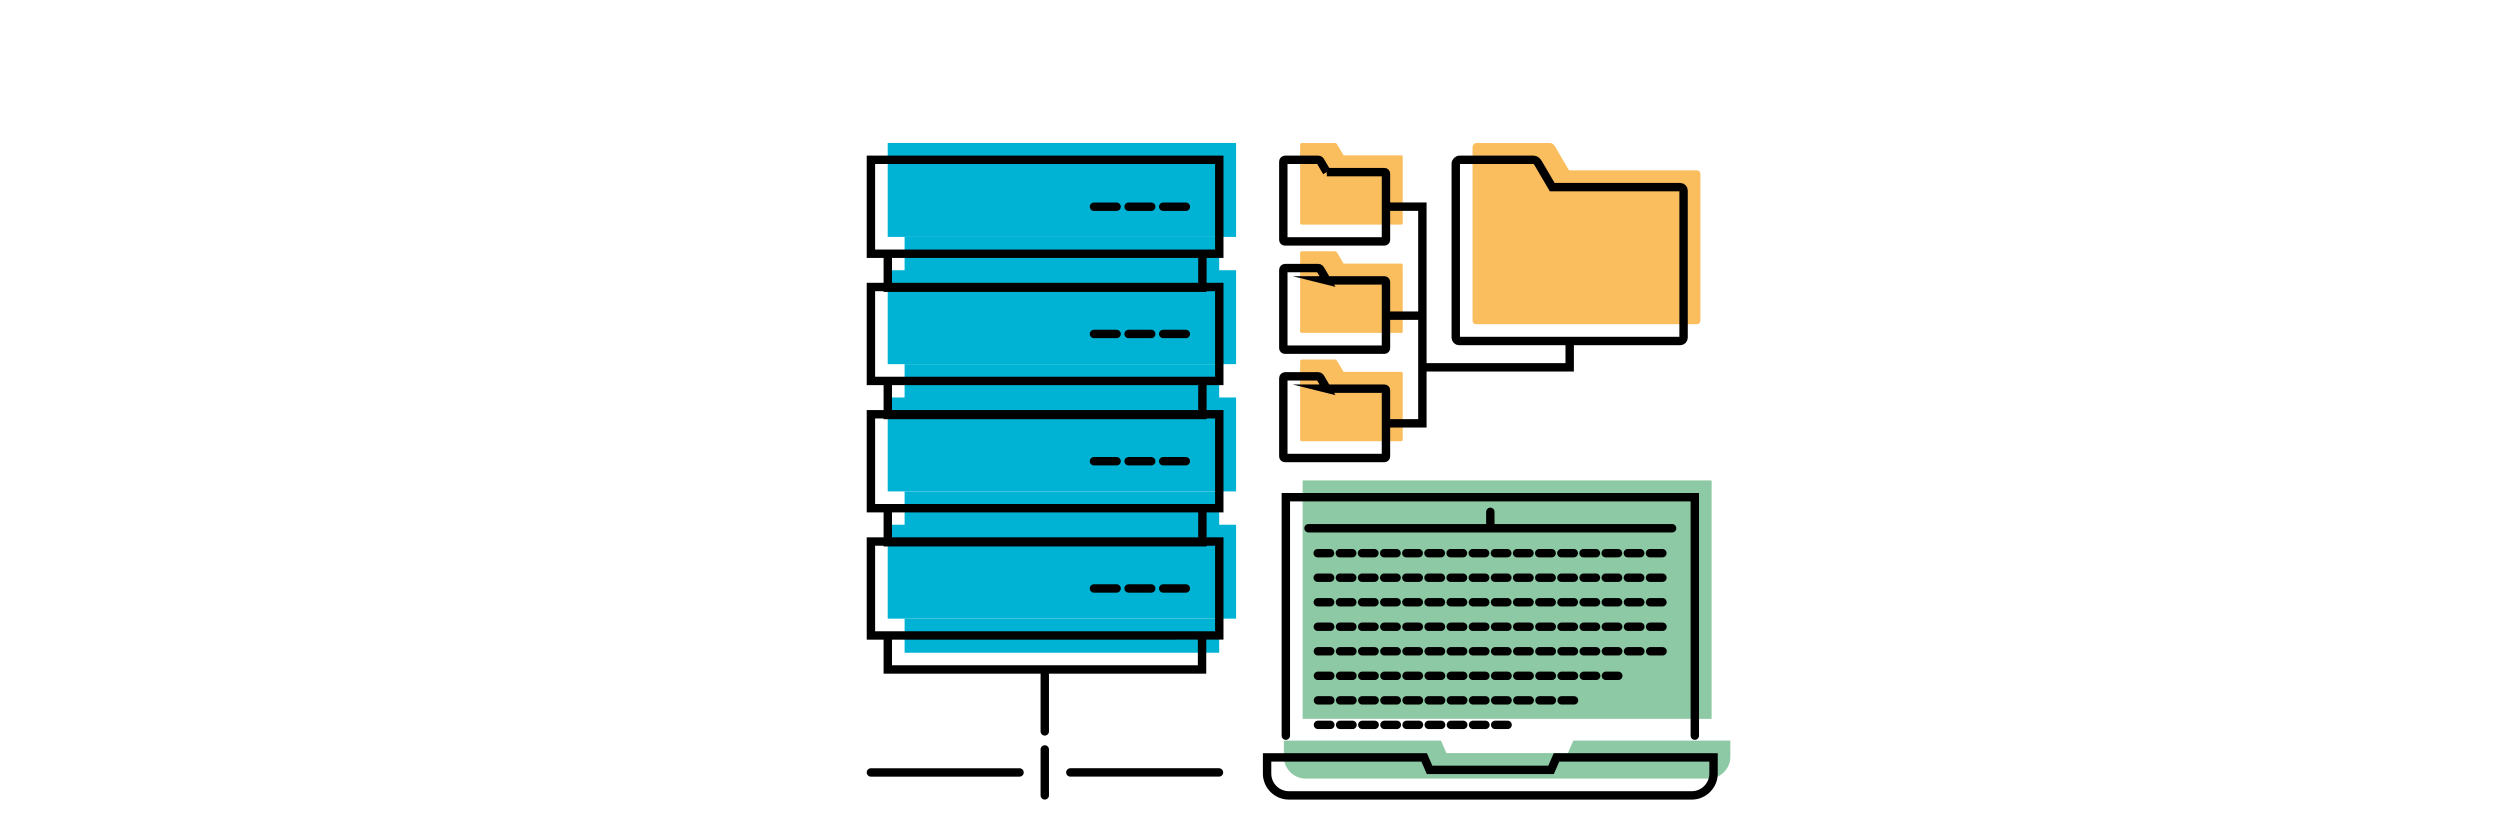 <?xml version="1.0" encoding="UTF-8"?><svg id="PRACTICAL" xmlns="http://www.w3.org/2000/svg" height="200" viewBox="0 200 595.28 400"><defs><style>.cls-1{fill:#00b2d3;}.cls-1,.cls-2,.cls-3{stroke-width:0px;}.cls-1,.cls-2,.cls-3,.cls-4{fill-rule:evenodd;}.cls-2{fill:#fbbe5e;}.cls-3{fill:#8dc9a4;}.cls-4{fill:none;stroke:#000;stroke-linecap:round;stroke-miterlimit:10;stroke-width:4px;}</style></defs><path class="cls-2" d="m449.59,281.13h60.95c.87,0,1.58.72,1.58,1.59v70.09c0,.87-.71,1.59-1.58,1.59h-105.32c-.88,0-1.59-.72-1.59-1.59v-82.81c0-1.04.86-1.9,1.9-1.9h34.9c1.41,0,2.09,1,2.62,1.9l6.53,11.13h0Z"/><path class="cls-2" d="m342.2,273.96h27.46c.39,0,.72.32.72.71v31.58c0,.4-.32.71-.72.71h-47.44c-.39,0-.72-.31-.72-.71v-37.3c0-.47.39-.86.86-.86h15.73c.64,0,.94.45,1.18.86l2.94,5.01h0Z"/><path class="cls-2" d="m342.2,325.53h27.46c.39,0,.72.32.72.71v31.58c0,.39-.32.71-.72.71h-47.44c-.39,0-.72-.32-.72-.71v-37.31c0-.47.39-.86.86-.86h15.73c.64,0,.94.46,1.18.86l2.94,5.02h0Z"/><path class="cls-2" d="m342.2,377.1h27.46c.39,0,.72.31.72.71v31.58c0,.39-.32.71-.72.71h-47.44c-.39,0-.72-.32-.72-.71v-37.31c0-.47.39-.86.86-.86h15.73c.64,0,.94.45,1.18.86l2.94,5.02h0Z"/><path class="cls-3" d="m313.79,552.69h74.78l2.59,5.94h57.86l2.59-5.94h74.78v7.74c0,5.67-4.69,10.36-10.37,10.36h-191.87c-5.68,0-10.37-4.66-10.37-10.36v-7.74h0Z"/><polyline class="cls-3" points="517.47 542.33 517.47 428.79 322.7 428.79 322.7 542.33"/><polyline class="cls-1" points="282.96 494.62 282.96 510.85 133.15 510.85 133.15 494.62"/><polygon class="cls-1" points="125.11 449.89 291.01 449.89 291.01 494.62 125.11 494.62 125.11 449.89 125.11 449.89"/><polyline class="cls-1" points="282.96 434.02 282.96 450.26 133.15 450.26 133.15 434.02"/><polygon class="cls-1" points="125.11 389.29 291.01 389.29 291.01 434.02 125.11 434.02 125.11 389.29 125.11 389.29"/><polyline class="cls-1" points="282.96 373.42 282.96 389.65 133.15 389.65 133.15 373.42"/><polygon class="cls-1" points="125.11 328.69 291.01 328.69 291.01 373.42 125.11 373.42 125.11 328.69 125.11 328.69"/><polyline class="cls-1" points="282.96 312.82 282.96 329.05 133.15 329.05 133.15 312.82"/><polygon class="cls-1" points="125.11 268.09 291.01 268.09 291.01 312.82 125.11 312.82 125.11 268.09 125.11 268.09"/><path class="cls-4" d="m441.59,289.13h60.95c.87,0,1.58.72,1.58,1.59v70.09c0,.87-.71,1.59-1.58,1.59h-105.32c-.88,0-1.59-.72-1.59-1.59v-82.81c0-1.04.86-1.9,1.9-1.9h34.9c1.41,0,2.09,1,2.62,1.9l6.53,11.13h0Zm-107.38-7.17h27.46c.39,0,.72.32.72.71v31.58c0,.4-.32.71-.72.71h-47.44c-.39,0-.72-.31-.72-.71v-37.3c0-.47.39-.86.86-.86h15.73c.64,0,.94.45,1.18.86l2.94,5.01h0Zm0,51.57h27.46c.39,0,.72.32.72.71v31.58c0,.39-.32.71-.72.71h-47.44c-.39,0-.72-.32-.72-.71v-37.31c0-.47.39-.86.86-.86h15.73c.64,0,.94.46,1.18.86l2.94,5.02h0Zm0,51.57h27.46c.39,0,.72.31.72.71v31.58c0,.39-.32.71-.72.71h-47.44c-.39,0-.72-.32-.72-.71v-37.31c0-.47.39-.86.86-.86h15.73c.64,0,.94.45,1.18.86l2.94,5.02h0Zm28.17,16.49h17.35v-26.66m70.15-12.54v12.54h-70.15v-76.52h-17.35m17.35,51.92h-17.35m-56.59,210.36h74.78l2.59,5.94h57.86l2.59-5.94h74.78v7.74c0,5.67-4.69,10.36-10.37,10.36h-191.87c-5.68,0-10.37-4.66-10.37-10.36v-7.74h0Zm203.68-10.36v-113.54h-194.76v113.54m10.8-98.77h173.16m-86.58,0v-7.81m2.32,101.45h5.9m-16.45,0h5.9m-16.45,0h5.9m-16.45,0h5.9m-16.45,0h5.9m-16.45,0h5.9m-16.45,0h5.9m-16.45,0h5.9m-16.45,0h5.9m110.13-11.68h5.9m-16.45,0h5.9m-16.45,0h5.9m-16.45,0h5.9m-16.45,0h5.9m-16.45,0h5.9m-16.45,0h5.9m-16.45,0h5.9m-16.45,0h5.9m-16.45,0h5.9m-16.45,0h5.9m-16.45,0h5.9m131.23-11.68h5.9m-16.45,0h5.9m-16.45,0h5.9m-16.45,0h5.9m-16.45,0h5.9m-16.45,0h5.9m-16.45,0h5.9m-16.45,0h5.9m-16.45,0h5.9m-16.45,0h5.9m-16.45,0h5.9m-16.45,0h5.9m-16.45,0h5.9m-16.45,0h5.9m152.32-11.68h5.9m-16.45,0h5.9m-16.45,0h5.9m-16.45,0h5.9m-16.45,0h5.9m-16.45,0h5.9m-16.45,0h5.9m-16.45,0h5.9m-16.45,0h5.9m-16.45,0h5.9m-16.45,0h5.9m-16.45,0h5.9m-16.45,0h5.9m-16.45,0h5.9m-16.45,0h5.9m-16.45,0h5.9m152.32-11.68h5.9m-16.45,0h5.9m-16.45,0h5.9m-16.45,0h5.9m-16.45,0h5.9m-16.45,0h5.9m-16.45,0h5.9m-16.45,0h5.9m-16.45,0h5.9m-16.45,0h5.9m-16.45,0h5.9m-16.45,0h5.9m-16.45,0h5.9m-16.45,0h5.9m-16.45,0h5.9m-16.45,0h5.9m152.32-11.68h5.9m-16.45,0h5.9m-16.45,0h5.9m-16.45,0h5.9m-16.45,0h5.9m-16.45,0h5.9m-16.45,0h5.9m-16.45,0h5.9m-16.45,0h5.9m-16.45,0h5.9m-16.45,0h5.9m-16.45,0h5.9m-16.45,0h5.9m-16.45,0h5.9m-16.45,0h5.9m-16.45,0h5.9m152.32-11.68h5.9m-16.45,0h5.9m-16.45,0h5.9m-16.45,0h5.9m-16.45,0h5.9m-16.45,0h5.9m-16.45,0h5.9m-16.45,0h5.9m-16.45,0h5.9m-16.45,0h5.9m-16.45,0h5.9m-16.45,0h5.9m-16.45,0h5.9m-16.45,0h5.9m-16.45,0h5.9m-16.45,0h5.9m152.32-11.68h5.9m-16.45,0h5.9m-16.45,0h5.9m-16.45,0h5.9m-16.45,0h5.9m-16.45,0h5.9m-16.45,0h5.9m-16.45,0h5.9m-16.45,0h5.9m-16.45,0h5.9m-16.45,0h5.9m-16.45,0h5.9m-16.45,0h5.9m-16.45,0h5.9m-16.45,0h5.9m-16.45,0h5.9m-52.92,104.41h-70.77m-12.18-10.95v21.88m0-59.95v29.48m74.9-45.71v16.23H125.15v-16.23m108.96-22.36h-10.77m27.26,0h-10.78m27.26,0h-10.78m-139.19-22.36h165.9v44.73H117.11v-44.73h0Zm157.86-15.87v16.23H125.15v-16.23m108.96-22.36h-10.77m27.26,0h-10.78m27.26,0h-10.78m-139.19-22.37h165.9v44.74H117.11v-44.74h0Zm157.86-15.87v16.23H125.15v-16.23m108.96-22.37h-10.77m27.26,0h-10.78m27.26,0h-10.78m-139.19-22.35h165.9v44.73H117.11v-44.73h0Zm157.86-15.88v16.23H125.15v-16.23m108.96-22.36h-10.77m27.26,0h-10.78m27.26,0h-10.78m-139.19-22.36h165.9v44.73H117.11v-44.73h0Zm70.77,291.77h-70.77"/></svg>